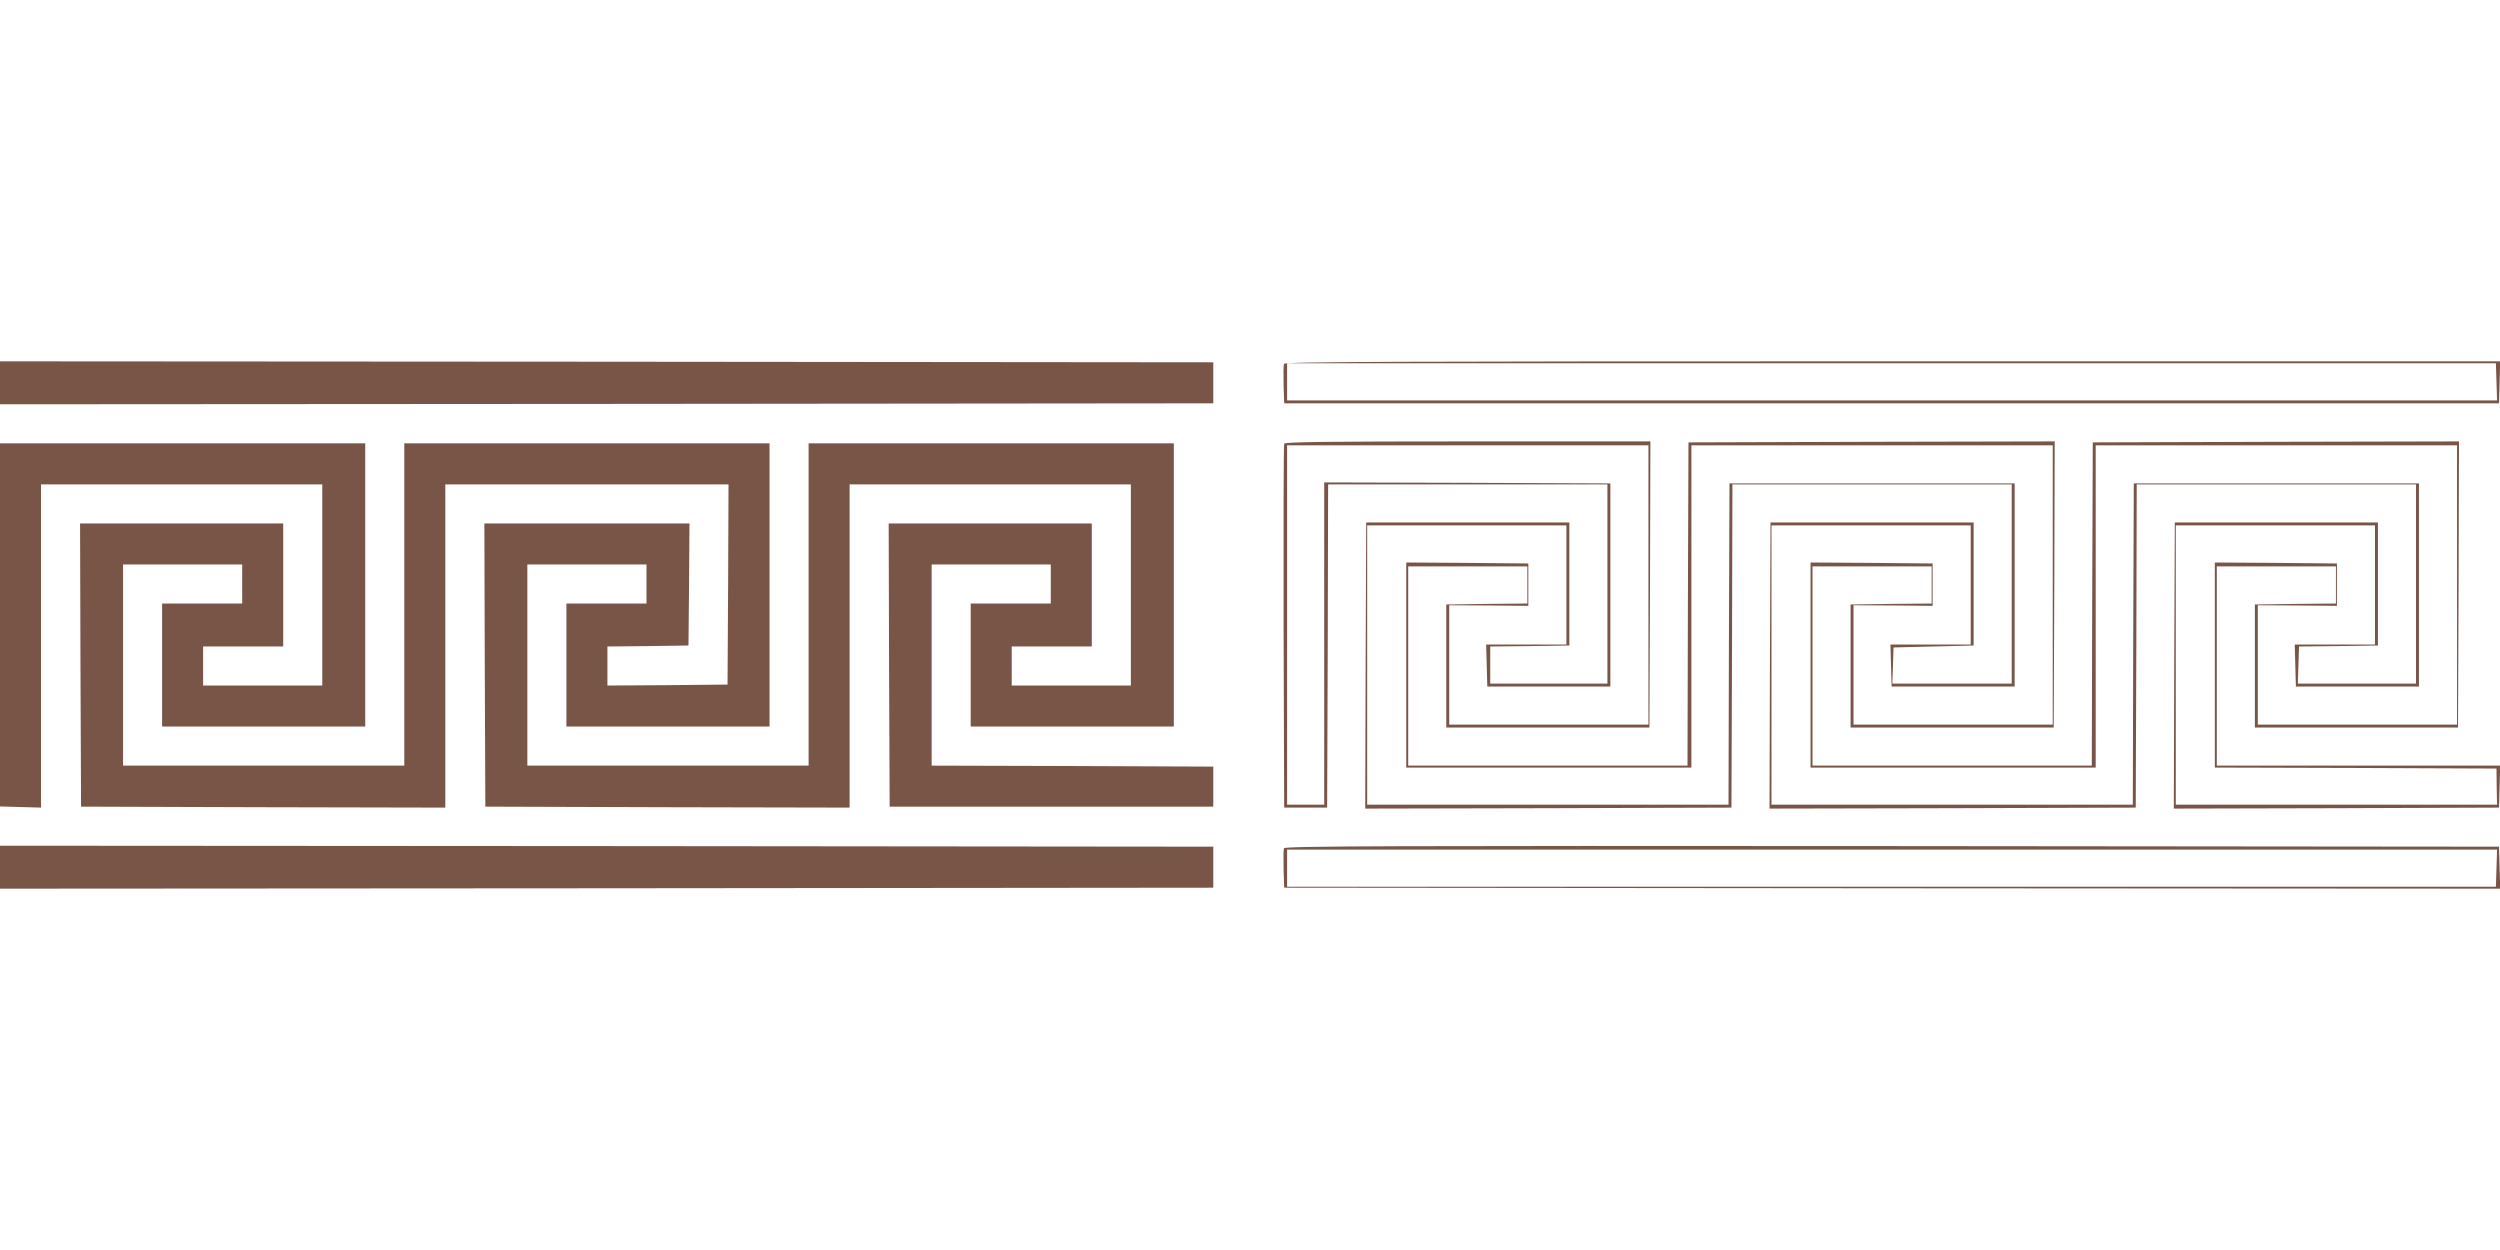 <?xml version="1.0" standalone="no"?>
<!DOCTYPE svg PUBLIC "-//W3C//DTD SVG 20010904//EN"
 "http://www.w3.org/TR/2001/REC-SVG-20010904/DTD/svg10.dtd">
<svg version="1.0" xmlns="http://www.w3.org/2000/svg"
 width="1280pt" height="640pt" viewBox="0 0 1280 640"
 preserveAspectRatio="xMidYMid meet">
<g transform="translate(0,640) scale(0.1,-0.1)"
fill="#795548" stroke="none">
<path d="M0 4440 l0 -110 3106 2 3106 3 0 105 0 105 -3106 3 -3106 2 0 -110z"/>
<path d="M6574 4537 c-3 -8 -3 -56 -2 -108 l3 -94 3110 0 3110 0 3 108 3 107
-3111 0 c-2573 0 -3112 -2 -3116 -13z m6208 -92 l3 -95 -3097 0 -3098 0 0 95
0 95 3094 0 3095 0 3 -95z"/>
<path d="M6575 4128 c-3 -7 -4 -429 -3 -938 l3 -925 110 0 110 0 3 828 2 827
715 0 715 0 0 -510 0 -510 -300 0 -300 0 0 95 0 95 203 2 202 3 0 315 0 315
-520 0 -520 0 -3 -733 -2 -732 937 2 938 3 3 828 2 827 715 0 715 0 0 -510 0
-510 -305 0 -306 0 3 93 3 92 205 5 205 5 0 315 0 315 -520 0 -520 0 -3 -733
-2 -732 937 2 938 3 3 828 2 827 715 0 715 0 0 -510 0 -510 -302 0 -303 0 3
95 3 95 202 2 202 3 0 315 0 315 -520 0 -520 0 -3 -733 -2 -732 832 2 833 3 3
108 3 107 -726 0 -725 0 0 510 0 510 305 0 305 0 0 -95 0 -95 -207 -2 -208 -3
0 -315 0 -315 520 0 520 0 3 733 2 732 -937 -2 -938 -3 -3 -827 -2 -828 -715
0 -715 0 0 510 0 510 305 0 305 0 0 -95 0 -95 -207 -2 -208 -3 0 -315 0 -315
520 0 520 0 3 733 2 732 -937 -2 -938 -3 -3 -827 -2 -828 -715 0 -715 0 0 510
0 510 305 0 305 0 0 -95 0 -95 -207 -2 -208 -3 0 -315 0 -315 520 0 520 0 3
733 2 732 -935 0 c-739 0 -937 -3 -940 -12z m1865 -723 l0 -715 -510 0 -510 0
0 305 0 306 203 -1 202 -2 0 109 0 108 -312 3 -313 2 0 -525 0 -525 730 0 730
0 0 825 0 825 925 0 925 0 0 -715 0 -715 -510 0 -510 0 0 305 0 306 203 -1
202 -2 0 109 0 108 -312 3 -313 2 0 -525 0 -525 730 0 730 0 0 825 0 825 925
0 925 0 0 -715 0 -715 -510 0 -510 0 0 305 0 306 203 -1 202 -2 0 109 0 108
-312 3 -313 2 0 -525 0 -525 721 -2 721 -3 1 -93 2 -92 -822 0 -823 0 0 715 0
715 510 0 510 0 0 -305 0 -305 -205 0 -206 0 3 -107 3 -108 315 0 315 0 0 520
0 520 -730 0 -730 0 -3 -822 -2 -823 -925 0 -925 0 0 715 0 715 510 0 510 0 0
-305 0 -305 -205 0 -206 0 3 -107 3 -108 315 0 315 0 0 520 0 520 -730 0 -730
0 -3 -822 -2 -823 -925 0 -925 0 0 715 0 715 510 0 510 0 0 -305 0 -305 -205
0 -206 0 3 -107 3 -108 315 0 315 0 0 520 0 520 -732 3 -733 2 0 -825 0 -825
-95 0 -95 0 0 920 0 920 925 0 925 0 0 -715z"/>
<path d="M0 3201 l0 -930 105 -3 105 -3 0 828 0 827 720 0 720 0 0 -515 0
-515 -305 0 -305 0 0 100 0 100 205 0 205 0 0 315 0 315 -520 0 -520 0 2 -725
3 -725 933 -3 932 -2 0 828 0 827 725 0 725 0 -2 -512 -3 -513 -307 -3 -308
-2 0 100 0 100 208 2 207 3 3 313 2 312 -525 0 -525 0 2 -725 3 -725 933 -3
932 -2 0 828 0 827 720 0 720 0 0 -515 0 -515 -305 0 -305 0 0 100 0 100 205
0 205 0 0 315 0 315 -520 0 -520 0 2 -725 3 -725 828 0 829 0 0 102 0 103
-721 3 -721 2 0 515 0 515 305 0 305 0 0 -100 0 -100 -205 0 -205 0 0 -315 0
-315 520 0 520 0 0 725 0 725 -935 0 -935 0 0 -825 0 -825 -720 0 -720 0 0
515 0 515 305 0 305 0 0 -100 0 -100 -205 0 -205 0 0 -315 0 -315 520 0 520 0
0 725 0 725 -935 0 -935 0 0 -825 0 -825 -720 0 -720 0 0 515 0 515 305 0 305
0 0 -100 0 -100 -205 0 -205 0 0 -315 0 -315 520 0 520 0 0 725 0 725 -935 0
-935 0 0 -929z"/>
<path d="M0 1960 l0 -110 3106 2 3106 3 0 105 0 105 -3106 3 -3106 2 0 -110z"/>
<path d="M6574 2057 c-3 -8 -3 -56 -2 -108 l3 -94 3113 -3 3113 -2 -3 107 -3
108 -3108 3 c-2574 2 -3108 0 -3113 -11z m6208 -102 l-3 -95 -3095 0 -3094 0
0 95 0 95 3098 0 3097 0 -3 -95z"/>
</g>
</svg>
